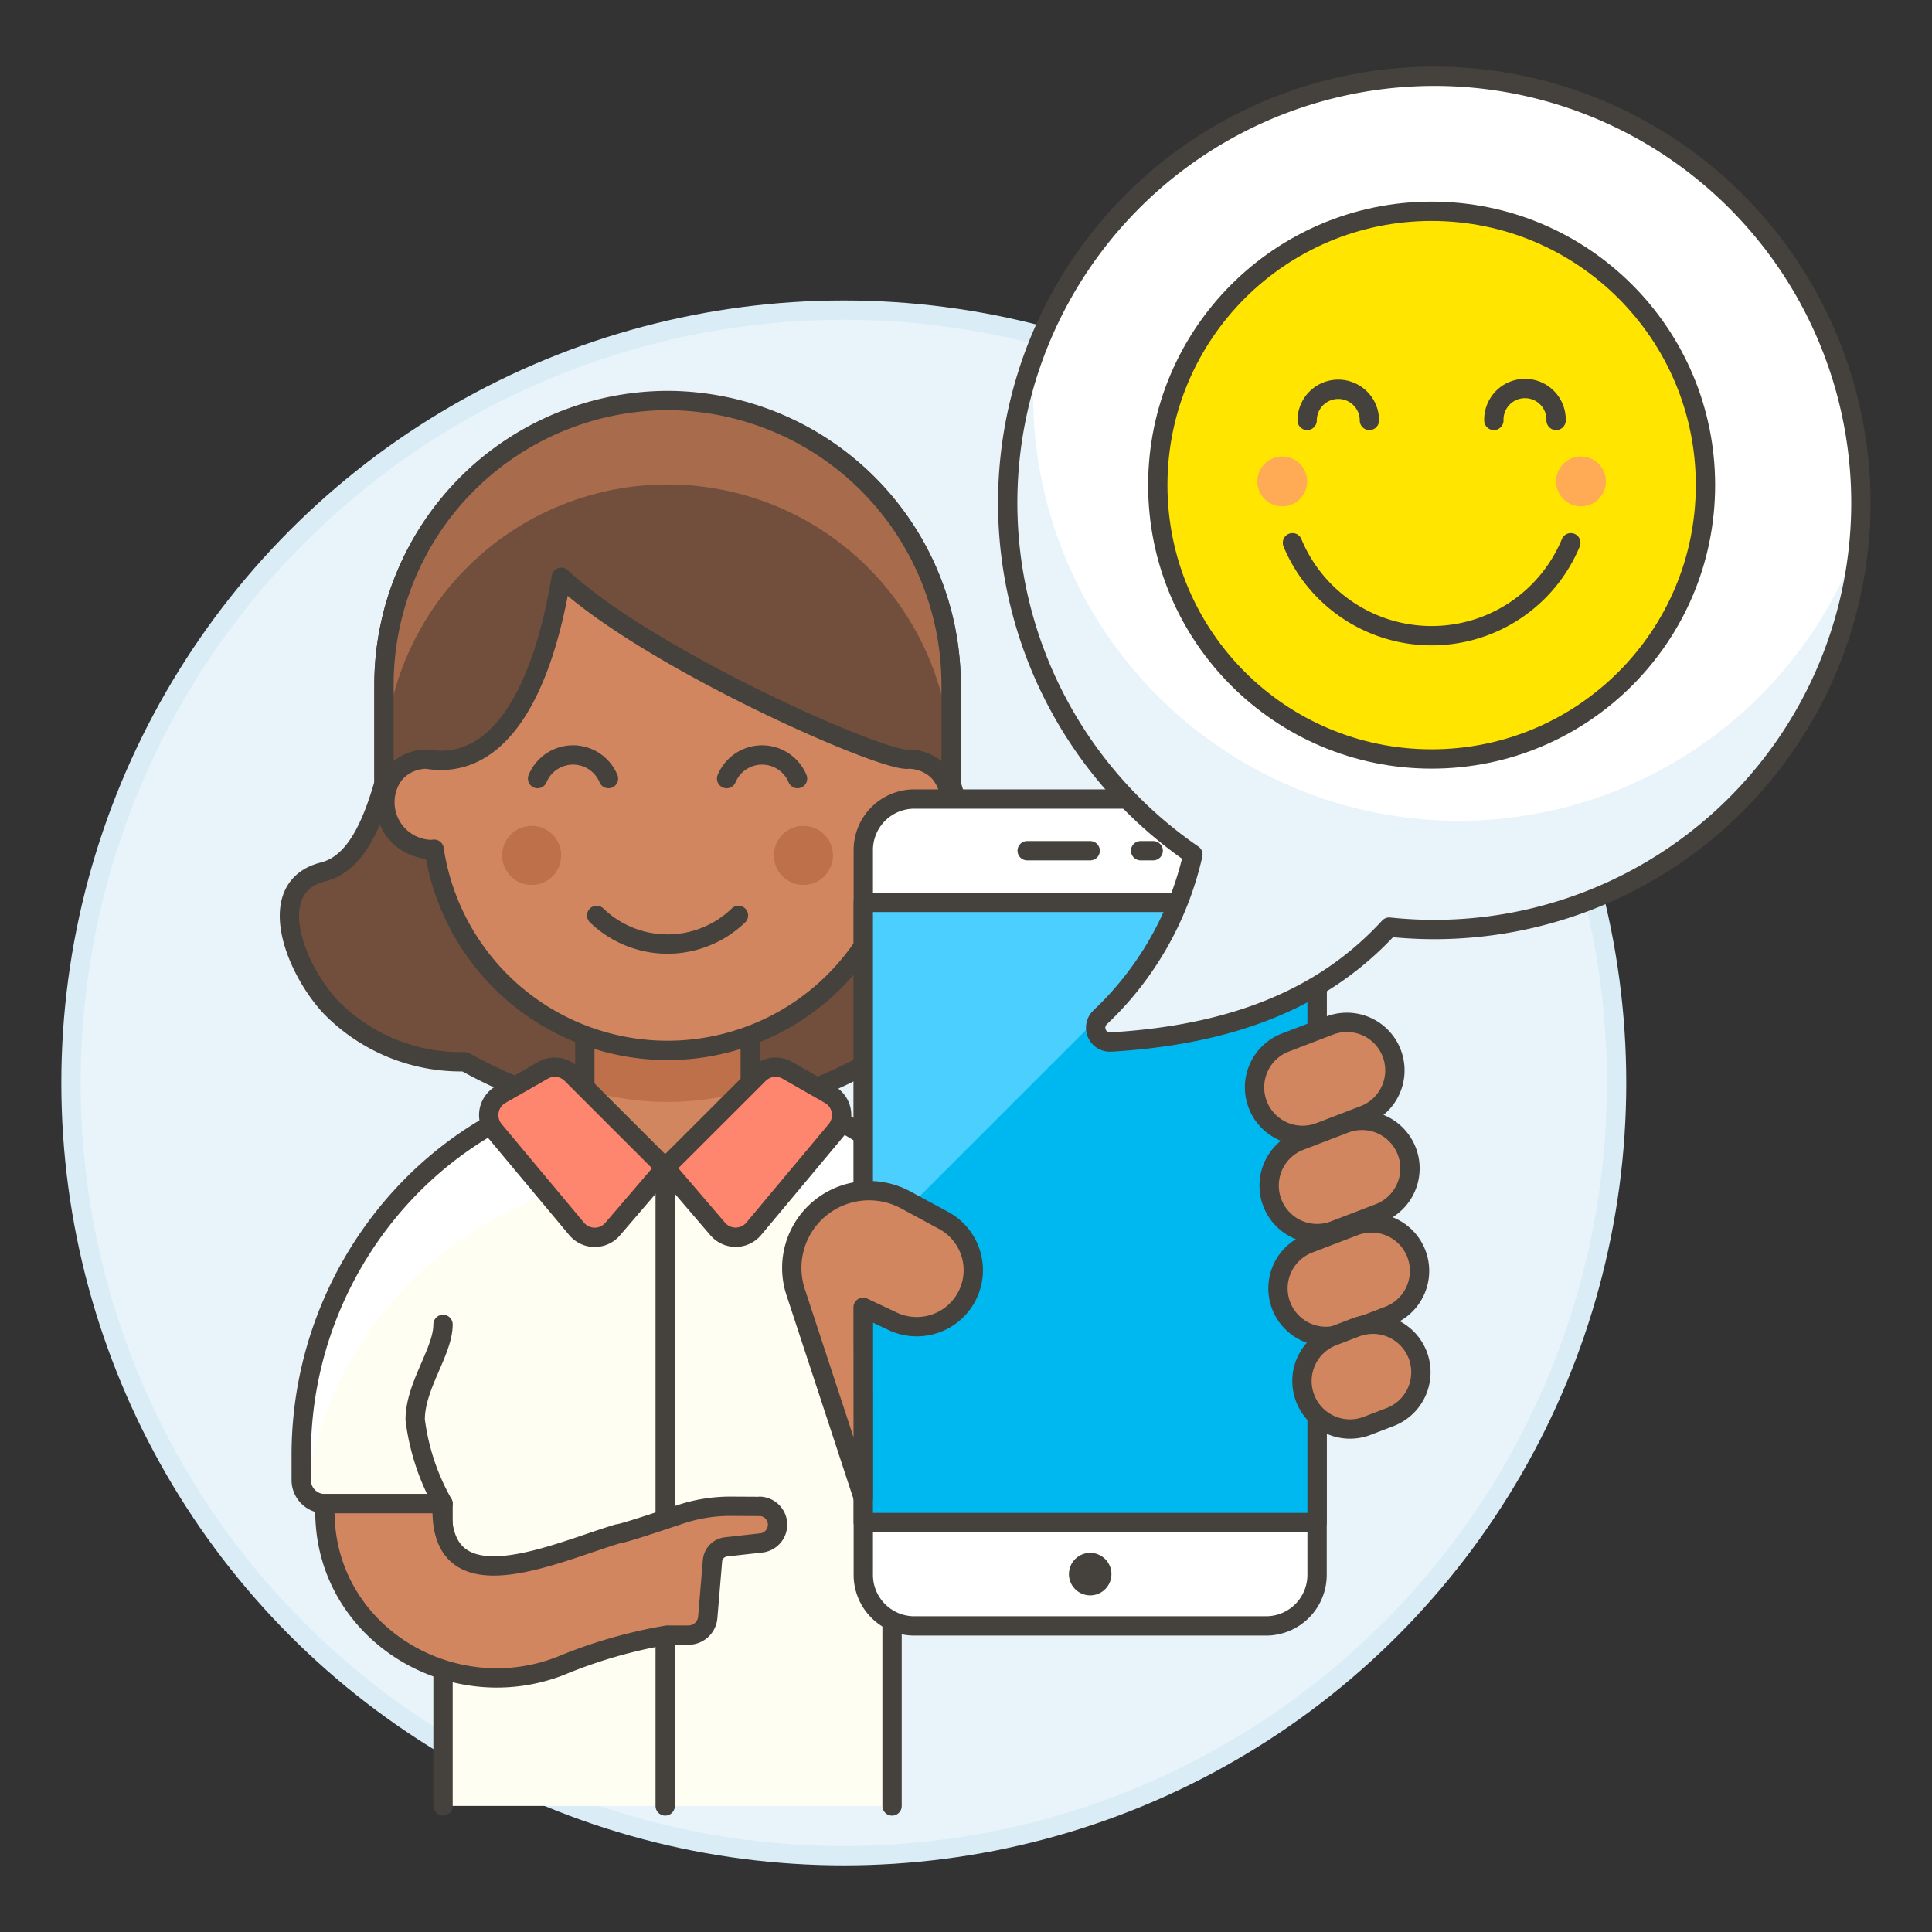 <svg xmlns="http://www.w3.org/2000/svg" viewBox="0 0 100 100"><rect x="0" y="0" width="100" height="100" fill="#333333" stroke="none"/><g class="nc-icon-wrapper"><defs/><circle class="a" cx="43.675" cy="56.052" r="40" fill="#e8f4fa" stroke="#daedf7" stroke-miterlimit="10"/><path class="b" d="M52.371 45.126c-1.658-.418-2.513-2.406-3.141-4.577v-5.1a14.678 14.678 0 1 0-29.356 0v5.1c-.628 2.171-1.483 4.159-3.14 4.577-3.1.781-1.515 4.942.36 6.973a9.432 9.432 0 0 0 6.966 2.857A24.227 24.227 0 0 0 34.552 58a24.227 24.227 0 0 0 10.493-3.046A9.43 9.43 0 0 0 52.01 52.1c1.875-2.032 3.459-6.193.361-6.974z" fill="#724f3d" stroke="#45413c" stroke-linecap="round" stroke-linejoin="round"/><path class="c" d="M53.513 74.771a18.962 18.962 0 0 0-19.878-18.939c-10.2.48-18.044 9.265-18.044 19.475v1.3a1.223 1.223 0 0 0 1.223 1.223h6.117v15.646h23.242V77.829h6.117a1.223 1.223 0 0 0 1.223-1.223z" style="" fill="#fffef2"/><path class="d" d="M34.43 60.439v33.037" stroke="#45413c" stroke-linecap="round" stroke-linejoin="round" fill="none"/><path class="e" d="M33.635 55.832c-10.2.48-18.044 9.265-18.044 19.475v1.3a1.187 1.187 0 0 0 .237.684 19.2 19.2 0 0 1 17.807-16.566A18.952 18.952 0 0 1 53.336 77.2a1.2 1.2 0 0 0 .177-.6v-1.829a18.962 18.962 0 0 0-19.878-18.939z" style="" fill="#fff"/><path class="d" d="M46.173 93.476V77.829h6.117a1.223 1.223 0 0 0 1.223-1.223v-1.835a18.962 18.962 0 0 0-19.878-18.939c-10.2.48-18.044 9.265-18.044 19.475v1.3a1.223 1.223 0 0 0 1.223 1.223h6.117v15.646" stroke="#45413c" stroke-linecap="round" stroke-linejoin="round" fill="none"/><path class="f" d="M30.271 56.422a4.281 4.281 0 1 0 8.562 0v-4.281h-8.562z" style="" fill="#d18660"/><path class="g" d="M30.271 56.405a14.883 14.883 0 0 0 8.562 0v-4.264h-8.562z" style="" fill="#bd704a"/><path class="d" d="M30.271 56.422v-4.281h8.562v4.281a4.281 4.281 0 1 1-8.562 0z" stroke="#45413c" stroke-linecap="round" stroke-linejoin="round" fill="none"/><path class="h" d="M29.586 55.6l4.844 4.844-2.72 3.173a1.222 1.222 0 0 1-1.875-.022L25.581 58.5a1.223 1.223 0 0 1 .332-1.847l2.2-1.258a1.224 1.224 0 0 1 1.473.205z" stroke="#45413c" stroke-linecap="round" stroke-linejoin="round" fill="#ff866e"/><path class="h" d="M39.274 55.6l-4.844 4.839 2.719 3.173a1.222 1.222 0 0 0 1.875-.022l4.254-5.09a1.224 1.224 0 0 0-.331-1.847l-2.2-1.258a1.224 1.224 0 0 0-1.473.205z" stroke="#45413c" stroke-linecap="round" stroke-linejoin="round" fill="#ff866e"/><path class="d" d="M22.931 77.829a11.739 11.739 0 0 1-1.441-4.347c0-1.769 1.441-3.525 1.441-4.931" stroke="#45413c" stroke-linecap="round" stroke-linejoin="round" fill="none"/><path class="i" d="M39.322 77.972l-1.482-.008a8.16 8.16 0 0 0-2.656.429c-1.255.423-3.006 1-3.212 1-3.266.982-9.088 3.754-9.088-1.221v-.343h-6.07v.343c0 .256.011.509.031.76.464 5.843 6.689 9.423 12.154 7.3a25.414 25.414 0 0 1 5.538-1.6h1.106a1 1 0 0 0 .99-.918l.246-2.933a.787.787 0 0 1 .7-.715l1.856-.208a.952.952 0 0 0-.108-1.893z" stroke="#45413c" stroke-linecap="round" stroke-linejoin="round" fill="#d18660"/><path class="d" d="M46.173 72.936v4.893" stroke="#45413c" stroke-linecap="round" stroke-linejoin="round" fill="none"/><path class="i" d="M46.784 39.078V36.02a12.232 12.232 0 1 0-24.464 0v3.058a2.447 2.447 0 0 0 0 4.893c.052 0 .1-.012.15-.015a12.216 12.216 0 0 0 24.164 0c.051 0 .1.015.15.015a2.447 2.447 0 0 0 0-4.893z" stroke="#45413c" stroke-linecap="round" stroke-linejoin="round" fill="#d18660"/><circle class="g" cx="27.519" cy="44.277" r="1.529" style="" fill="#bd704a"/><circle class="g" cx="41.585" cy="44.277" r="1.529" style="" fill="#bd704a"/><path class="d" d="M38.222 47.383a5.286 5.286 0 0 1-7.339 0" stroke="#45413c" stroke-linecap="round" stroke-linejoin="round" fill="none"/><path class="d" d="M31.494 40.3a1.987 1.987 0 0 0-3.669 0" stroke="#45413c" stroke-linecap="round" stroke-linejoin="round" fill="none"/><path class="d" d="M41.28 40.3a1.988 1.988 0 0 0-3.67 0" stroke="#45413c" stroke-linecap="round" stroke-linejoin="round" fill="none"/><path class="j" d="M34.552 20.731a14.719 14.719 0 0 0-14.678 14.718V41.5a2.208 2.208 0 0 1 2.208-2.208c3.675.623 5.969-3.342 6.966-9.412 4.545 4.246 16.742 9.621 17.974 9.412A2.208 2.208 0 0 1 49.23 41.5v-6.051a14.719 14.719 0 0 0-14.678-14.718z" style="" fill="#724f3d"/><path class="k" d="M34.552 20.731a14.719 14.719 0 0 0-14.678 14.718v4.305a14.678 14.678 0 1 1 29.356 0v-4.3a14.719 14.719 0 0 0-14.678-14.723z" style="" fill="#a86c4d"/><path class="d" d="M34.552 20.731a14.719 14.719 0 0 0-14.678 14.718V41.5a2.208 2.208 0 0 1 2.208-2.208c3.675.623 5.969-3.342 6.966-9.412 4.545 4.246 16.742 9.621 17.974 9.412A2.208 2.208 0 0 1 49.23 41.5v-6.051a14.719 14.719 0 0 0-14.678-14.718z" stroke="#45413c" stroke-linecap="round" stroke-linejoin="round" fill="none"/><path class="l" d="M68.171 81.482a2.643 2.643 0 0 1-2.61 2.675H47.294a2.643 2.643 0 0 1-2.61-2.676V44.033a2.643 2.643 0 0 1 2.609-2.675h18.269a2.642 2.642 0 0 1 2.609 2.675z" stroke="#45413c" stroke-linecap="round" stroke-linejoin="round" fill="#fff"/><path class="m" d="M44.684 46.708h23.487v32.099H44.684z" style="" fill="#00b8f0"/><path class="n" d="M62.815 46.708H44.684v18.13l18.131-18.13z" style="" fill="#4acfff"/><path class="d" d="M44.684 46.708h23.487v32.099H44.684z" stroke="#45413c" stroke-linecap="round" stroke-linejoin="round" fill="none"/><path class="d" d="M53.166 44.033h3.262" stroke="#45413c" stroke-linecap="round" stroke-linejoin="round" fill="none"/><path class="d" d="M59.037 44.033h.653" stroke="#45413c" stroke-linecap="round" stroke-linejoin="round" fill="none"/><path class="o" d="M57.207 80.7a1.1 1.1 0 1 1-1.559 0 1.1 1.1 0 0 1 1.559 0z" style="" fill="#45413c"/><path class="i" d="M65.855 62.255a2.485 2.485 0 0 0 3.21 1.431l2.32-.89a2.485 2.485 0 0 0-1.779-4.641l-2.32.89a2.485 2.485 0 0 0-1.431 3.21z" stroke="#45413c" stroke-linecap="round" stroke-linejoin="round" fill="#d18660"/><path class="i" d="M65.1 57.171a2.484 2.484 0 0 0 3.21 1.43l2.32-.89a2.485 2.485 0 0 0-1.78-4.64l-2.32.89a2.484 2.484 0 0 0-1.43 3.21z" stroke="#45413c" stroke-linecap="round" stroke-linejoin="round" fill="#d18660"/><path class="i" d="M66.313 67.577a2.485 2.485 0 0 0 3.21 1.43l2.32-.89a2.485 2.485 0 1 0-1.779-4.64l-2.321.889a2.486 2.486 0 0 0-1.43 3.211z" stroke="#45413c" stroke-linecap="round" stroke-linejoin="round" fill="#d18660"/><path class="i" d="M44.674 67.667l1.515.716a2.926 2.926 0 0 0 2.642-5.22l-1.95-1.055a4 4 0 0 0-5.7 4.766l3.5 10.647z" stroke="#45413c" stroke-linecap="round" stroke-linejoin="round" fill="#d18660"/><path class="i" d="M67.555 72.372a2.487 2.487 0 0 0 3.211 1.43l1.16-.445a2.485 2.485 0 1 0-1.78-4.64l-1.16.445a2.485 2.485 0 0 0-1.431 3.21z" stroke="#45413c" stroke-linecap="round" stroke-linejoin="round" fill="#d18660"/><g><path class="e" d="M73.176 3.973A22.078 22.078 0 0 0 61.745 44.23a16.62 16.62 0 0 1-4.807 8.431.741.741 0 0 0 .561 1.273c7.27-.429 11.543-2.833 14.407-5.946a22.082 22.082 0 1 0 1.27-44.015z" style="" fill="#fff"/><path class="p" d="M96.248 27.893a22.064 22.064 0 0 1-24.342 20.1c-2.864 3.107-7.137 5.512-14.406 5.941a.741.741 0 0 1-.561-1.273 16.62 16.62 0 0 0 4.807-8.431 22.052 22.052 0 0 1-9.58-18.7 21.6 21.6 0 0 1 1.411-7.209 22.036 22.036 0 0 0 42.672 9.577z" style="" fill="#e8f4fa"/><path class="d" d="M73.176 3.973A22.078 22.078 0 0 0 61.745 44.23a16.62 16.62 0 0 1-4.807 8.431.741.741 0 0 0 .561 1.273c7.27-.429 11.543-2.833 14.407-5.946a22.082 22.082 0 1 0 1.27-44.015z" stroke="#45413c" stroke-linecap="round" stroke-linejoin="round" fill="none"/><g><circle class="q" cx="74.101" cy="25.11" r="14.174" stroke="#45413c" stroke-linecap="round" stroke-linejoin="round" fill="#ffe500"/><path class="d" d="M81.305 28.094a7.8 7.8 0 0 1-14.408 0" stroke="#45413c" stroke-linecap="round" stroke-linejoin="round" fill="none"/><path class="d" d="M67.658 21.761a1.611 1.611 0 1 1 3.222 0" stroke="#45413c" stroke-linecap="round" stroke-linejoin="round" fill="none"/><path class="d" d="M77.322 21.761a1.611 1.611 0 1 1 3.221 0" stroke="#45413c" stroke-linecap="round" stroke-linejoin="round" fill="none"/><circle class="r" cx="66.37" cy="24.918" r="1.289" style="" fill="#ffaa54"/><circle class="r" cx="81.832" cy="24.918" r="1.289" style="" fill="#ffaa54"/></g></g></g></svg>